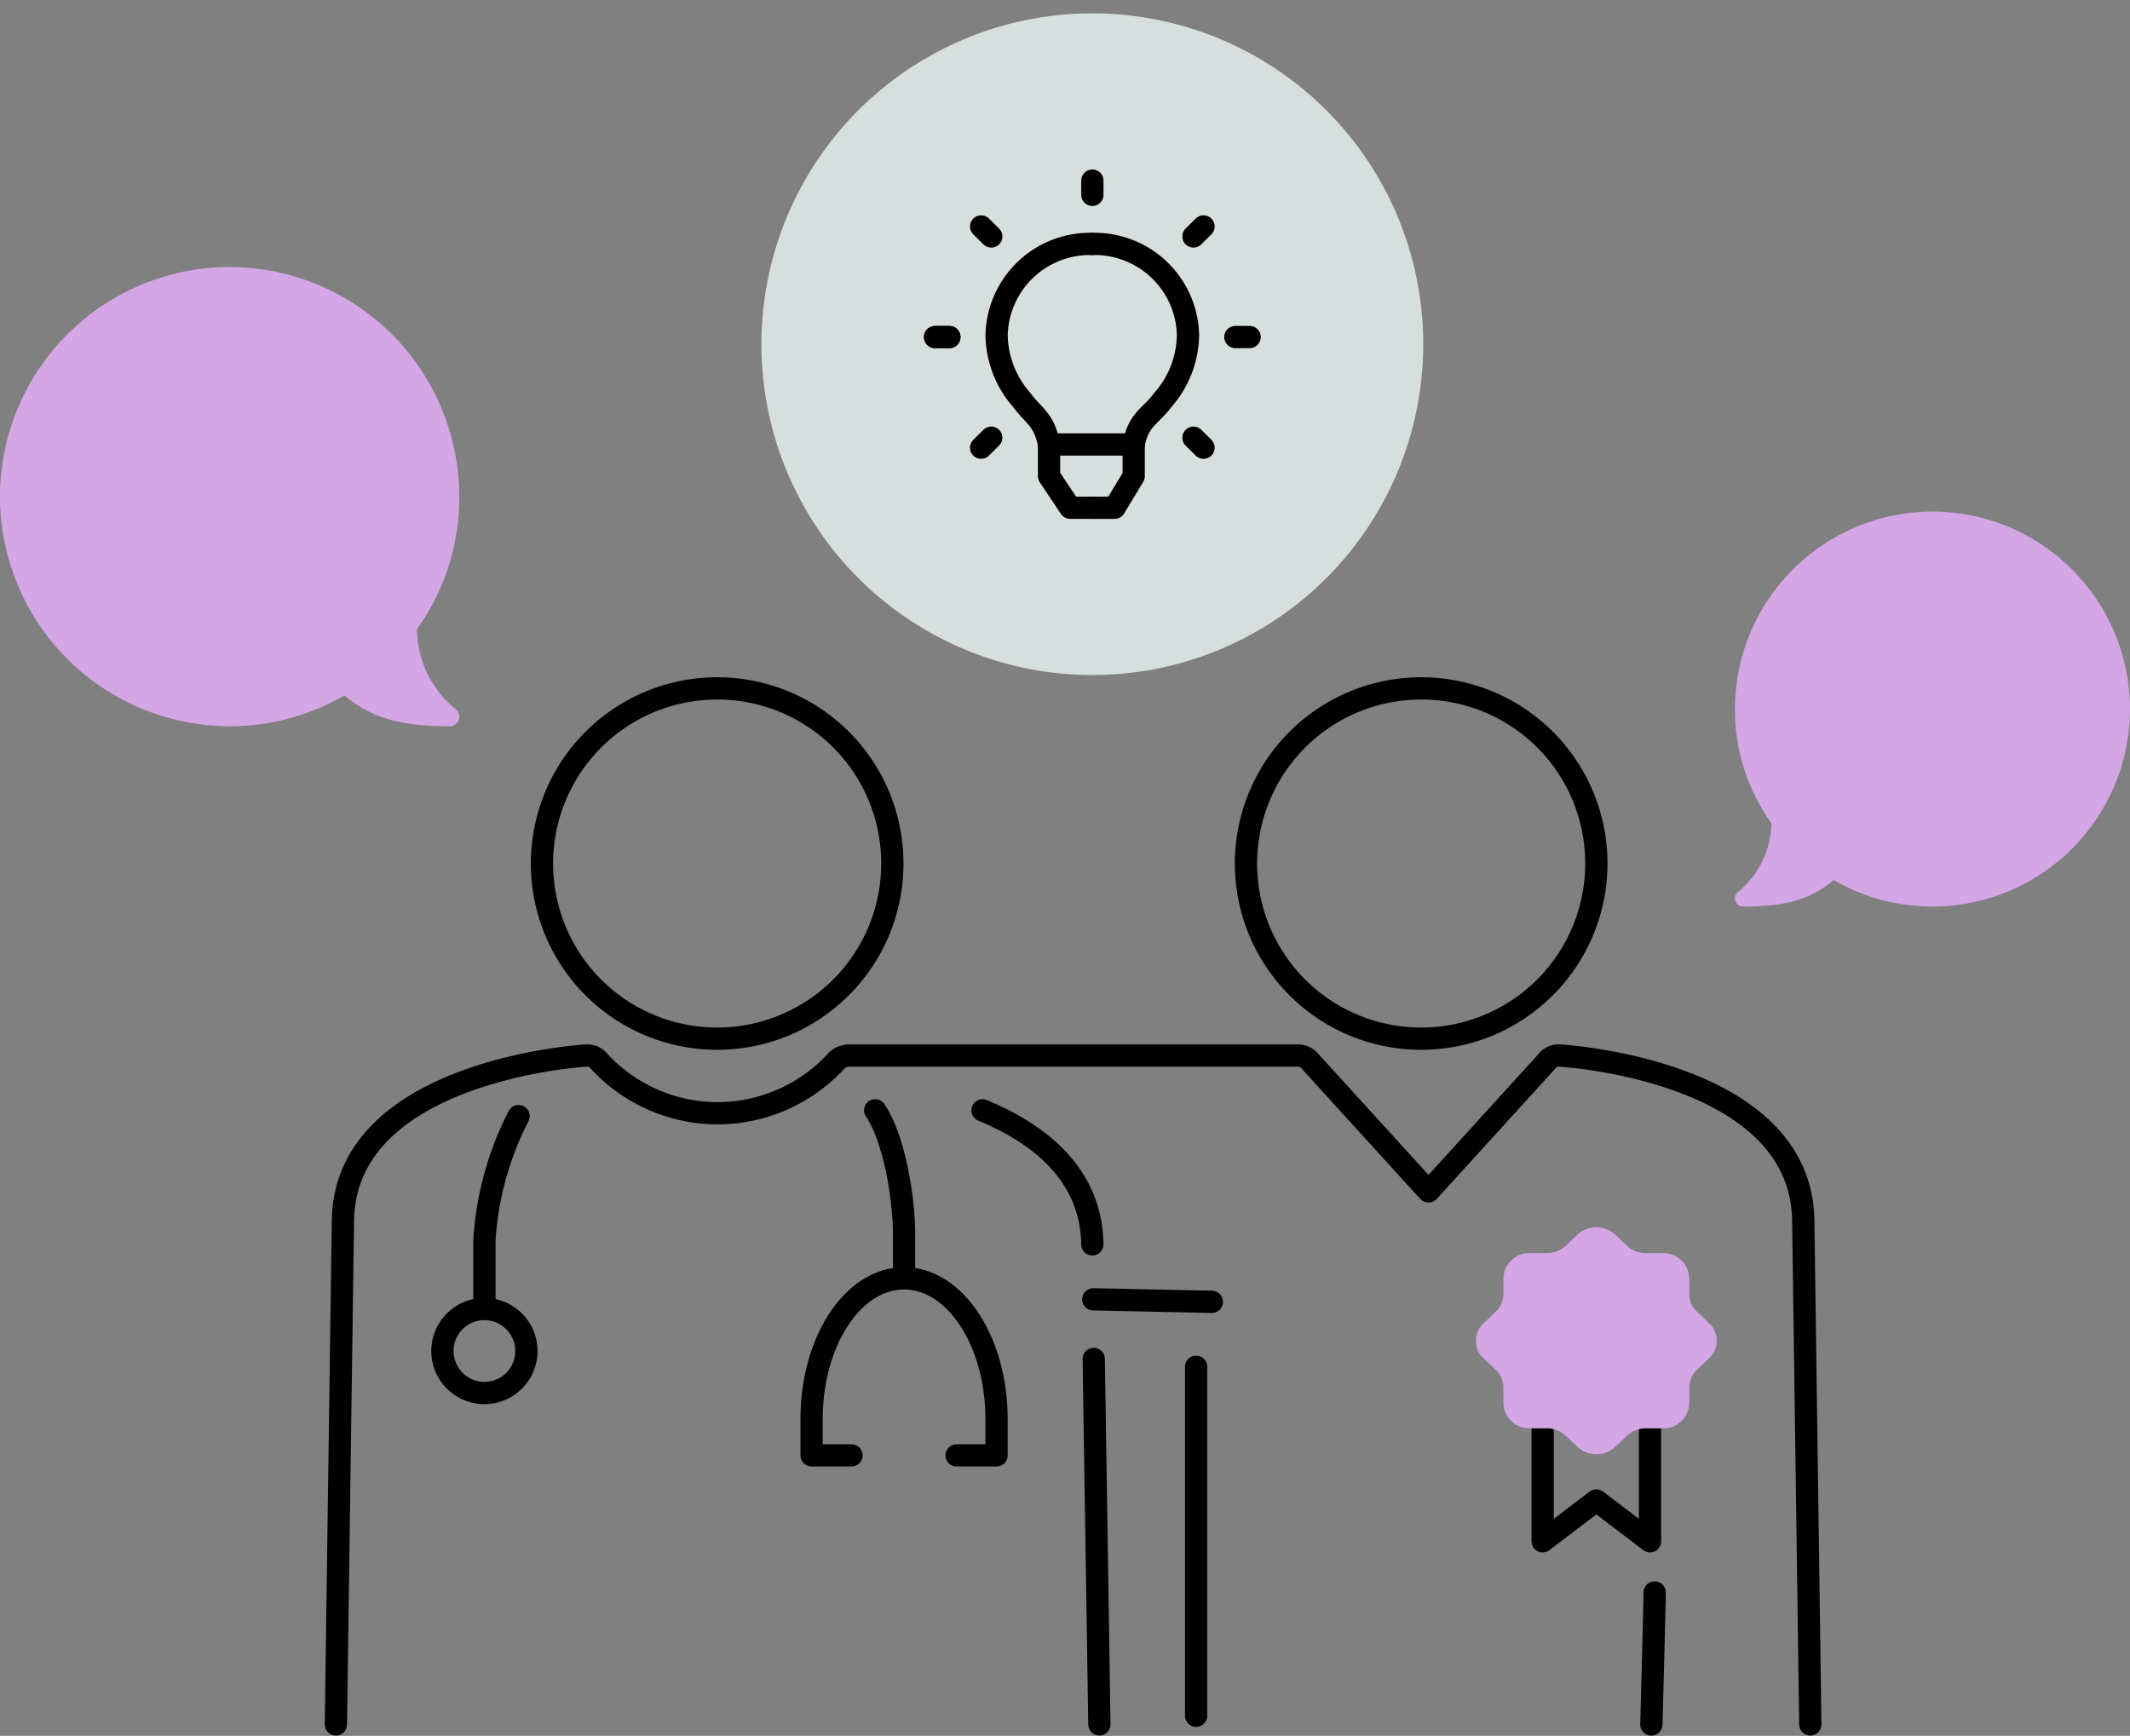 <svg xmlns="http://www.w3.org/2000/svg" xmlns:xlink="http://www.w3.org/1999/xlink" width="191.42" height="156.035" viewBox="0 0 191.42 156.035">
  <rect x="0" y="0" width="191.42" height="156.035" fill="#808080" stroke="none"/>
  <defs>
    <clipPath id="clip-path">
      <path id="Pfad_4649" data-name="Pfad 4649" d="M0,42.563H61.879V-19.315H0Z" transform="translate(0 19.315)" fill="none"/>
    </clipPath>
  </defs>
  <g id="Gruppe_3744" data-name="Gruppe 3744" transform="translate(-298.653 -2178.287)">
    <g id="Gruppe_3673" data-name="Gruppe 3673" transform="translate(396.946 2300.437)">
      <path id="Pfad_4609" data-name="Pfad 4609" d="M.346,22.423-.161-10.428" transform="translate(0.161 10.428)" fill="none" stroke="#000" stroke-linecap="round" stroke-linejoin="round" stroke-width="2"/>
    </g>
    <g id="Gruppe_3675" data-name="Gruppe 3675" transform="translate(447.059 2321.43)">
      <path id="Pfad_4611" data-name="Pfad 4611" d="M.2,0a.2.2,0,0,0,0,.044C.2.906-.022,9.281-.094,11.865" transform="translate(0.094)" fill="#fff" stroke="#000" stroke-linecap="round" stroke-linejoin="round" stroke-width="2"/>
    </g>
    <g id="Gruppe_3677" data-name="Gruppe 3677" transform="translate(328.837 2273.158)">
      <path id="Pfad_4613" data-name="Pfad 4613" d="M90.443,41.042l-.633-45.3C89.624-17.58,68.832-19.02,67.947-19.077a1.274,1.274,0,0,0-1.115.454l-10.7,11.76L45.426-18.626A1.4,1.4,0,0,0,44.4-19.08H3.972a1.149,1.149,0,0,0-.255.054,1.234,1.234,0,0,0-.391.126,1.394,1.394,0,0,0-.356.258c-.009.009-.019.009-.025.019a14.513,14.513,0,0,1-10.7,4.732h-.006A14.5,14.5,0,0,1-18.413-18.57a1.324,1.324,0,0,0-1.162-.507c-.885.057-21.664,1.509-21.853,14.822l-.633,45.3" transform="translate(42.062 19.087)" fill="none" stroke="#000" stroke-linecap="round" stroke-linejoin="round" stroke-width="2"/>
    </g>
    <g id="Gruppe_3678" data-name="Gruppe 3678" transform="translate(406.147 2301.143)">
      <path id="Pfad_4614" data-name="Pfad 4614" d="M0,0V31.37" transform="translate(0)" fill="none" stroke="#000" stroke-linecap="round" stroke-linejoin="round" stroke-width="2"/>
    </g>
    <g id="Gruppe_3679" data-name="Gruppe 3679" transform="translate(386.948 2278.092)">
      <path id="Pfad_4615" data-name="Pfad 4615" d="M6.739,8.225C6.651,1.9,1.913-1.733-3.134-3.825" transform="translate(3.134 3.825)" fill="none" stroke="#000" stroke-linecap="round" stroke-linejoin="round" stroke-width="2"/>
    </g>
    <g id="Gruppe_3681" data-name="Gruppe 3681" transform="translate(396.903 2295.081)">
      <path id="Pfad_4617" data-name="Pfad 4617" d="M7.276.153-3.384-.071" transform="translate(3.384 0.071)" fill="none" stroke="#000" stroke-linecap="round" stroke-linejoin="round" stroke-width="2"/>
    </g>
    <g id="Gruppe_3682" data-name="Gruppe 3682" transform="translate(347.359 2240.166)">
      <path id="Pfad_4618" data-name="Pfad 4618" d="M21.492,10.719A15.743,15.743,0,1,1,5.747-4.985,15.725,15.725,0,0,1,21.492,10.719Z" transform="translate(9.995 4.985)" fill="none" stroke="#000" stroke-linecap="round" stroke-linejoin="round" stroke-width="2"/>
    </g>
    <g id="Gruppe_3683" data-name="Gruppe 3683" transform="translate(410.627 2240.166)">
      <path id="Pfad_4619" data-name="Pfad 4619" d="M21.492,10.719A15.743,15.743,0,1,1,5.747-4.985,15.725,15.725,0,0,1,21.492,10.719Z" transform="translate(9.995 4.985)" fill="none" stroke="#000" stroke-linecap="round" stroke-linejoin="round" stroke-width="2"/>
    </g>
    <g id="Gruppe_3684" data-name="Gruppe 3684" transform="translate(298.652 2202.29)">
      <path id="Pfad_4620" data-name="Pfad 4620" d="M10.153,20.308a20.5,20.5,0,0,0,10.319-2.77c2.447,2.035,5.01,2.77,9.459,2.77a.861.861,0,0,0,.541-1.53,9.38,9.38,0,0,1-3.484-7.189A20.366,20.366,0,0,0,30.791-.33,20.662,20.662,0,0,0,10.153-20.969,20.662,20.662,0,0,0-10.484-.33,20.661,20.661,0,0,0,10.153,20.308" transform="translate(10.484 20.969)" fill="#d4a6e5"/>
    </g>
    <g id="Gruppe_3685" data-name="Gruppe 3685" transform="translate(454.57 2224.271)">
      <path id="Pfad_4621" data-name="Pfad 4621" d="M7.268,14.534a17.629,17.629,0,0,1-8.876-2.382c-2.1,1.751-4.309,2.382-8.136,2.382a.738.738,0,0,1-.7-.493.74.74,0,0,1,.232-.823,8.068,8.068,0,0,0,3-6.183A17.517,17.517,0,0,1-10.484-3.216,17.772,17.772,0,0,1,7.268-20.969,17.772,17.772,0,0,1,25.019-3.216,17.771,17.771,0,0,1,7.268,14.534Z" transform="translate(10.484 20.969)" fill="#d4a6e5"/>
    </g>
    <path id="Pfad_4633" data-name="Pfad 4633" d="M0,.228,4.823-3.44,9.647.228v-11.91L0-11.728Z" transform="translate(437.291 2316.6)" fill="none" stroke="#000" stroke-linejoin="round" stroke-width="2"/>
    <g id="Gruppe_3710" data-name="Gruppe 3710" transform="translate(431.294 2288.599)">
      <path id="Pfad_4635" data-name="Pfad 4635" d="M.047.115V-1.317A2.321,2.321,0,0,1,2.433-3.565H3.951a2.46,2.46,0,0,0,1.686-.66L6.71-5.236a2.489,2.489,0,0,1,3.374,0l1.072,1.011a2.461,2.461,0,0,0,1.687.66h1.517a2.32,2.32,0,0,1,2.386,2.249V.115a2.185,2.185,0,0,0,.7,1.59l1.072,1.012a2.159,2.159,0,0,1,0,3.181L17.446,6.911a2.187,2.187,0,0,0-.7,1.59V9.932a2.32,2.32,0,0,1-2.386,2.249H12.844a2.461,2.461,0,0,0-1.687.66l-1.072,1.011a2.489,2.489,0,0,1-3.374,0L5.637,12.841a2.458,2.458,0,0,0-1.686-.66H2.433A2.321,2.321,0,0,1,.047,9.932V8.5a2.189,2.189,0,0,0-.7-1.59L-1.725,5.9a2.159,2.159,0,0,1,0-3.181L-.651,1.705a2.188,2.188,0,0,0,.7-1.59" transform="translate(2.423 5.896)" fill="#d4a6e5"/>
    </g>
    <path id="Pfad_4642" data-name="Pfad 4642" d="M4.42,12.669A3.774,3.774,0,1,1,.648,8.9,3.773,3.773,0,0,1,4.42,12.669Zm38.663,9.384H46.67V18.788c0-6.985-3.722-12.649-8.31-12.649S30.05,11.8,30.05,18.788v3.266h3.584M38.36,6.138V2.188c0-3.27-.886-8.636-2.595-11.151M.648,8.168V2.706A28.2,28.2,0,0,1,3.715-8.444M.648,6.6V8.168" transform="translate(341.54 2287.055)" fill="none" stroke="#000" stroke-linecap="round" stroke-linejoin="round" stroke-width="2"/>
    <g id="Gruppe_3712" data-name="Gruppe 3712" transform="translate(367.082 2179.488)">
      <path id="Pfad_4643" data-name="Pfad 4643" d="M20.457,0A29.738,29.738,0,1,1-9.283,29.739,29.739,29.739,0,0,1,20.457,0" transform="translate(9.283)" fill="#d6dfdd"/>
    </g>
    <g id="Gruppe_3715" data-name="Gruppe 3715" transform="translate(382.687 2208.586)">
      <path id="Pfad_4646" data-name="Pfad 4646" d="M0,0H1.285" transform="translate(0)" fill="none" stroke="#000" stroke-linecap="round" stroke-linejoin="round" stroke-width="2"/>
    </g>
    <g id="Gruppe_3718" data-name="Gruppe 3718" transform="translate(365.882 2178.287)" clip-path="url(#clip-path)">
      <g id="Gruppe_3716" data-name="Gruppe 3716" transform="translate(22.333 21.925)">
        <path id="Pfad_4647" data-name="Pfad 4647" d="M5.917,0a8.391,8.391,0,0,0-8.6,8.16A9.011,9.011,0,0,0-.442,14.005c1.147,1.547,2,1.708,2.47,4.021" transform="translate(2.685 0.001)" fill="none" stroke="#000" stroke-linecap="round" stroke-linejoin="round" stroke-width="2"/>
      </g>
      <g id="Gruppe_3717" data-name="Gruppe 3717" transform="translate(30.935 21.925)">
        <path id="Pfad_4648" data-name="Pfad 4648" d="M0,0a8.391,8.391,0,0,1,8.6,8.16,9.011,9.011,0,0,1-2.243,5.843c-1.147,1.547-2.169,1.7-2.643,4.017" transform="translate(0 0.001)" fill="none" stroke="#000" stroke-linecap="round" stroke-linejoin="round" stroke-width="2"/>
      </g>
    </g>
    <g id="Gruppe_3719" data-name="Gruppe 3719" transform="translate(393.054 2218.239)">
      <path id="Pfad_4650" data-name="Pfad 4650" d="M5.148,0H-2.336" transform="translate(2.336)" fill="none" stroke="#000" stroke-linecap="round" stroke-linejoin="round" stroke-width="2"/>
    </g>
    <g id="Gruppe_3720" data-name="Gruppe 3720" transform="translate(396.817 2218.24)">
      <path id="Pfad_4651" data-name="Pfad 4651" d="M0,3.914H2L3.719,1.069V-1.776" transform="translate(0 1.776)" fill="none" stroke="#000" stroke-linecap="round" stroke-linejoin="round" stroke-width="2"/>
    </g>
    <g id="Gruppe_3721" data-name="Gruppe 3721" transform="translate(392.928 2218.239)">
      <path id="Pfad_4652" data-name="Pfad 4652" d="M0,0V2.845L1.9,5.69H3.806" transform="translate(0)" fill="none" stroke="#000" stroke-linecap="round" stroke-linejoin="round" stroke-width="2"/>
    </g>
    <g id="Gruppe_3722" data-name="Gruppe 3722" transform="translate(382.687 2194.522)">
      <path id="Pfad_4653" data-name="Pfad 4653" d="M9.723,0V1.278M19.715,4.12l-.907.9m5.049,9.041H22.572m-2.858,9.947-.907-.9m-19.081.9.91-.9M-.273,4.12l.91.9m-5.049,9.041h1.285" transform="translate(4.412)" fill="none" stroke="#000" stroke-linecap="round" stroke-linejoin="round" stroke-width="2"/>
    </g>
  </g>
</svg>
